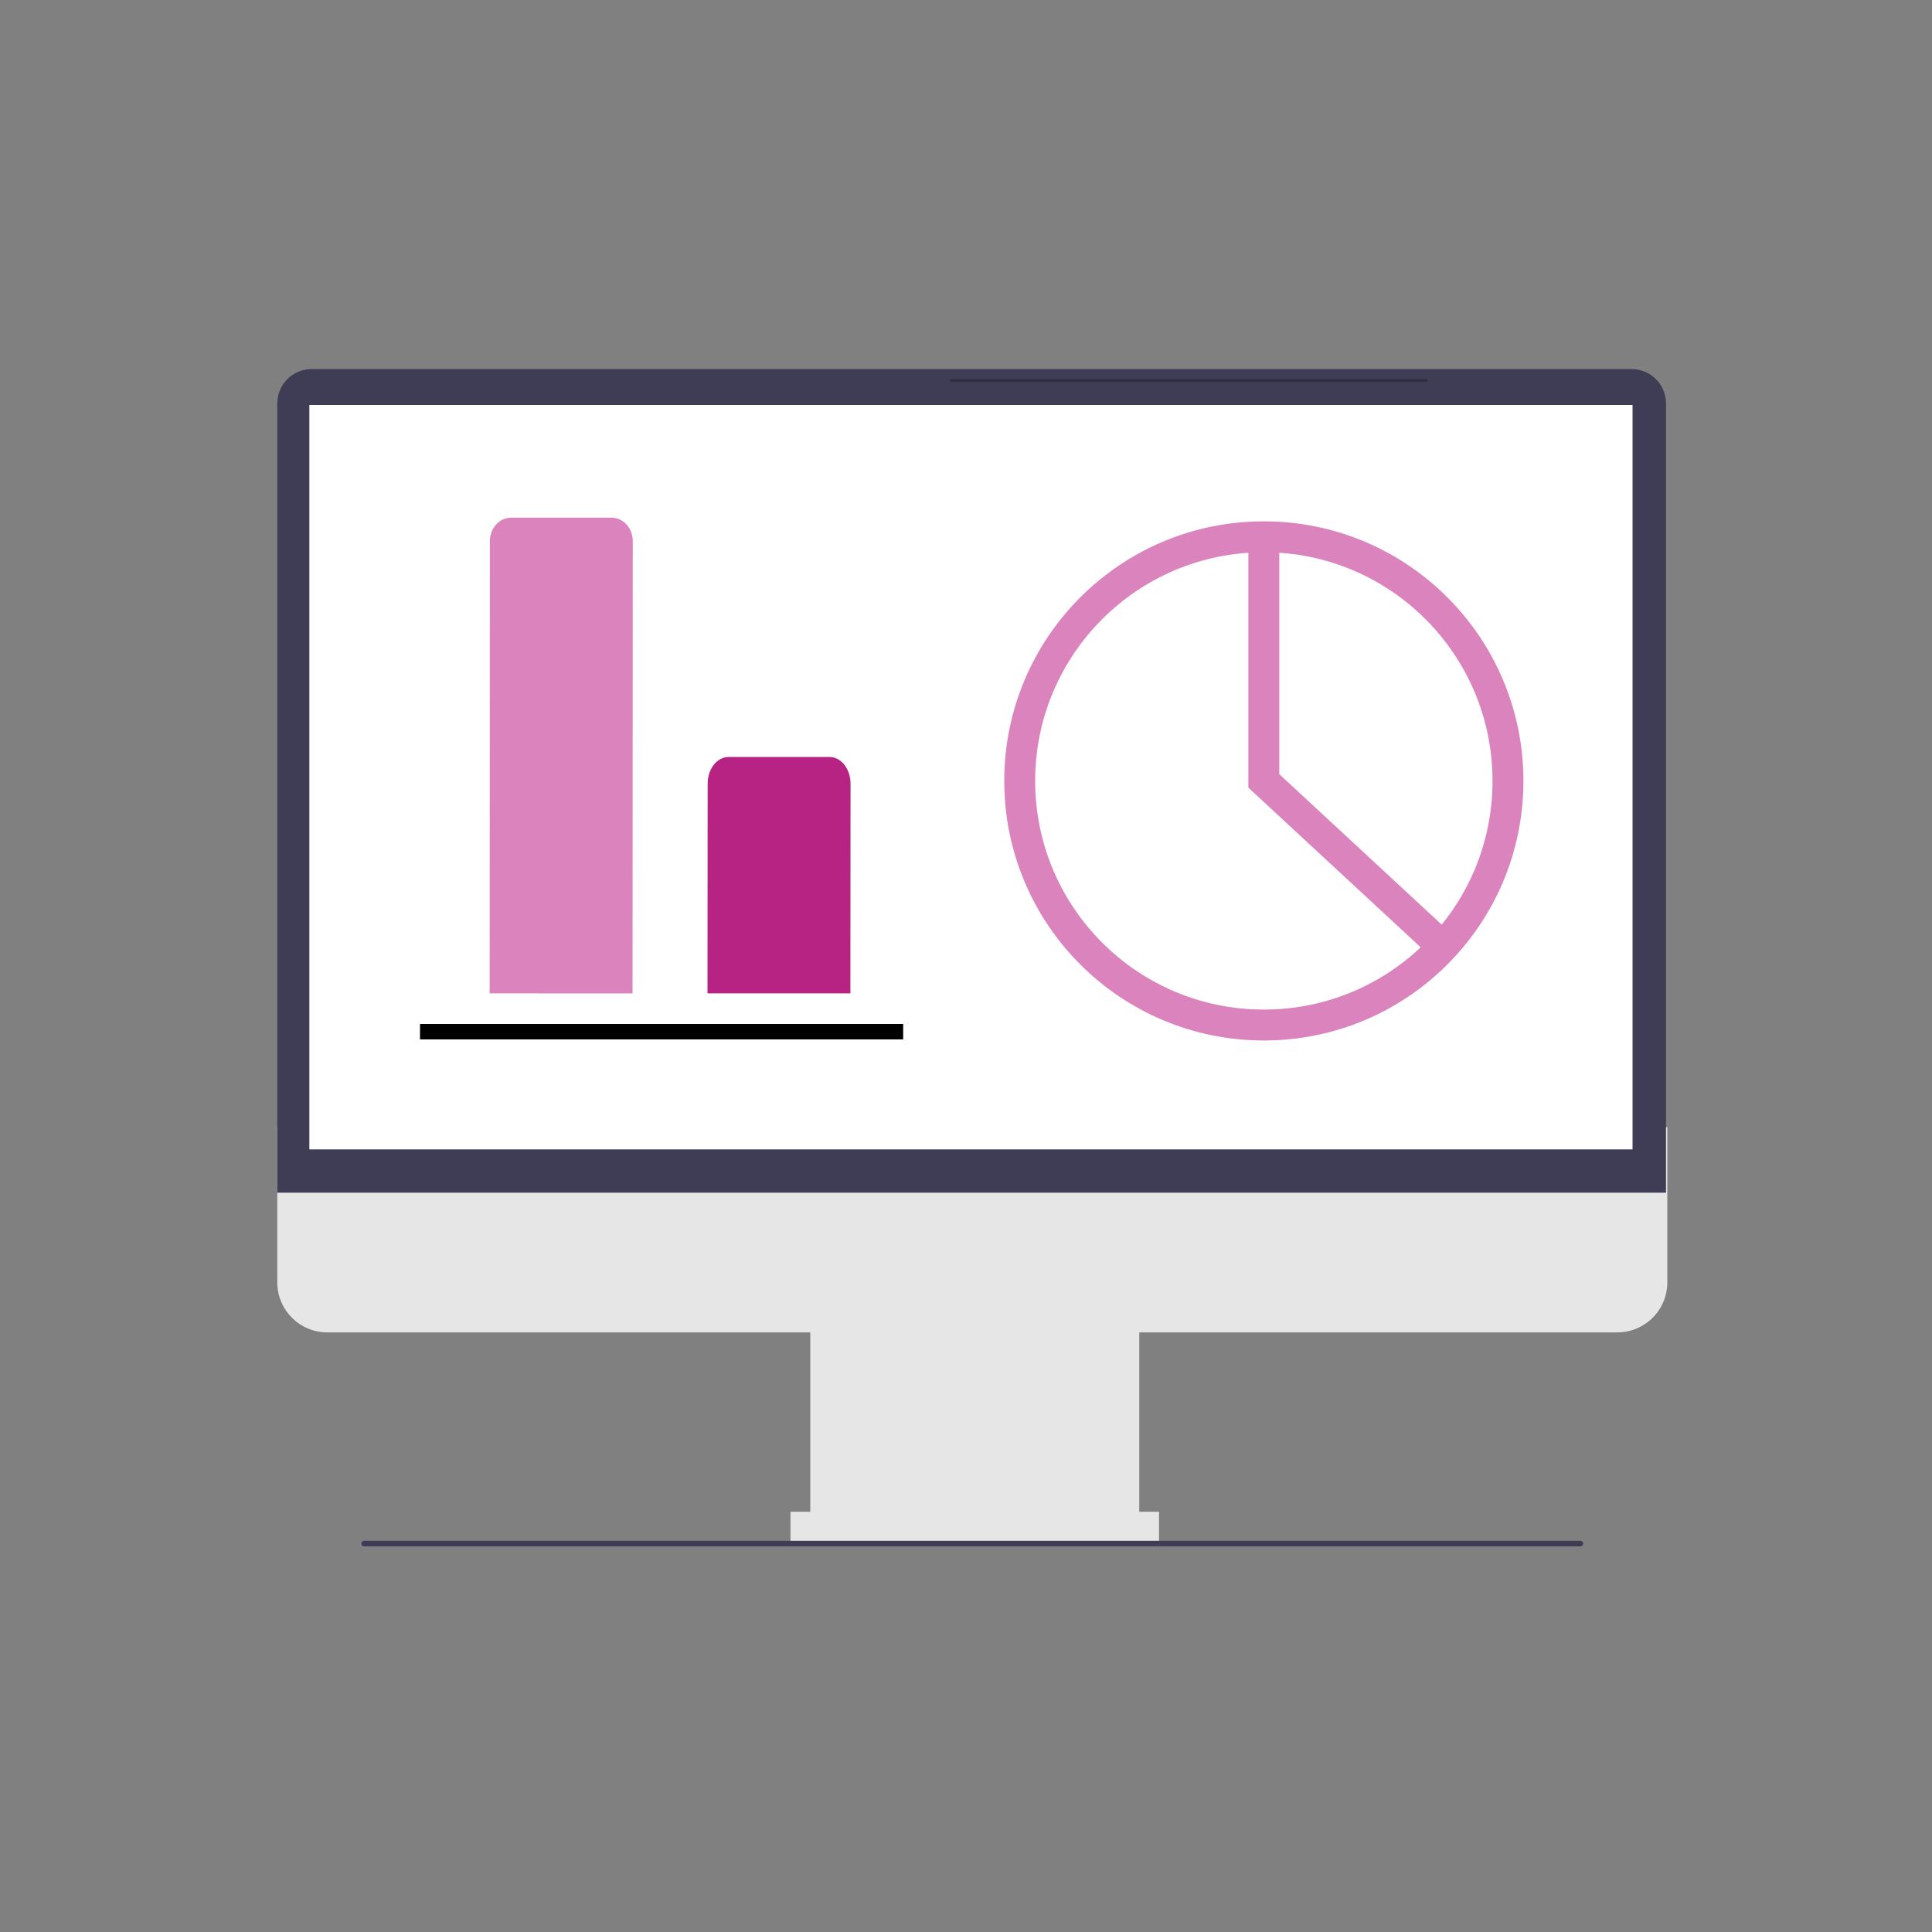 <?xml version="1.0" encoding="UTF-8"?>
<svg id="Layer_1" data-name="Layer 1" xmlns="http://www.w3.org/2000/svg" width="250" height="250" viewBox="0 0 250 250">
  <rect x="0" y="0" width="250" height="250" fill="#808080" stroke="none"/>
  <defs>
    <style>
      .cls-1 {
        stroke: #000;
        stroke-width: 2px;
      }

      .cls-1, .cls-2 {
        fill: none;
        stroke-miterlimit: 10;
      }

      .cls-3 {
        fill: #3f3d56;
      }

      .cls-3, .cls-4, .cls-5, .cls-6, .cls-7, .cls-8 {
        stroke-width: 0px;
      }

      .cls-4 {
        fill: #2f2e41;
      }

      .cls-5 {
        fill: #b72382;
      }

      .cls-6 {
        fill: #db83bc;
      }

      .cls-2 {
        stroke: #db83bc;
        stroke-width: 4px;
      }

      .cls-7 {
        fill: #e6e6e6;
      }

      .cls-8 {
        fill: #fff;
      }
    </style>
  </defs>
  <g>
    <path class="cls-7" d="M209.27,172.41H42.35c-3.57,0-6.47-2.9-6.47-6.47v-20.09h179.87v20.09c0,3.57-2.9,6.47-6.47,6.47h0Z"/>
    <rect class="cls-7" x="104.85" y="169.06" width="42.57" height="30.41"/>
    <rect class="cls-7" x="102.29" y="195.62" width="47.69" height="3.84"/>
    <path class="cls-3" d="M215.58,154.33H35.88V52.2c0-2.45,1.99-4.44,4.44-4.44h170.82c2.45,0,4.44,1.99,4.44,4.44v102.13h0Z"/>
    <rect class="cls-8" x="40.03" y="52.4" width="171.22" height="96.33"/>
  </g>
  <path class="cls-3" d="M46.76,199.74c0,.2.16.36.36.36h157.38c.2,0,.36-.16.36-.36s-.16-.36-.36-.36H47.12c-.2,0-.36.16-.36.36Z"/>
  <rect class="cls-4" x="122.92" y="49.06" width="61.76" height=".34"/>
  <line class="cls-1" x1="54.35" y1="133.5" x2="116.87" y2="133.5"/>
  <path class="cls-6" d="M63.36,128.54l.03-58.51c0-1.68,1.22-3.04,2.73-3.04h13.03c1.51,0,2.73,1.36,2.73,3.05l-.03,58.51"/>
  <path class="cls-5" d="M91.55,128.54l.02-27.14c0-1.91,1.22-3.45,2.73-3.45h13.03c1.51,0,2.73,1.55,2.73,3.46l-.02,27.13"/>
  <circle class="cls-2" cx="163.54" cy="101.05" r="31.59"/>
  <polyline class="cls-2" points="163.54 69.46 163.54 101.05 186.71 122.52"/>
</svg>